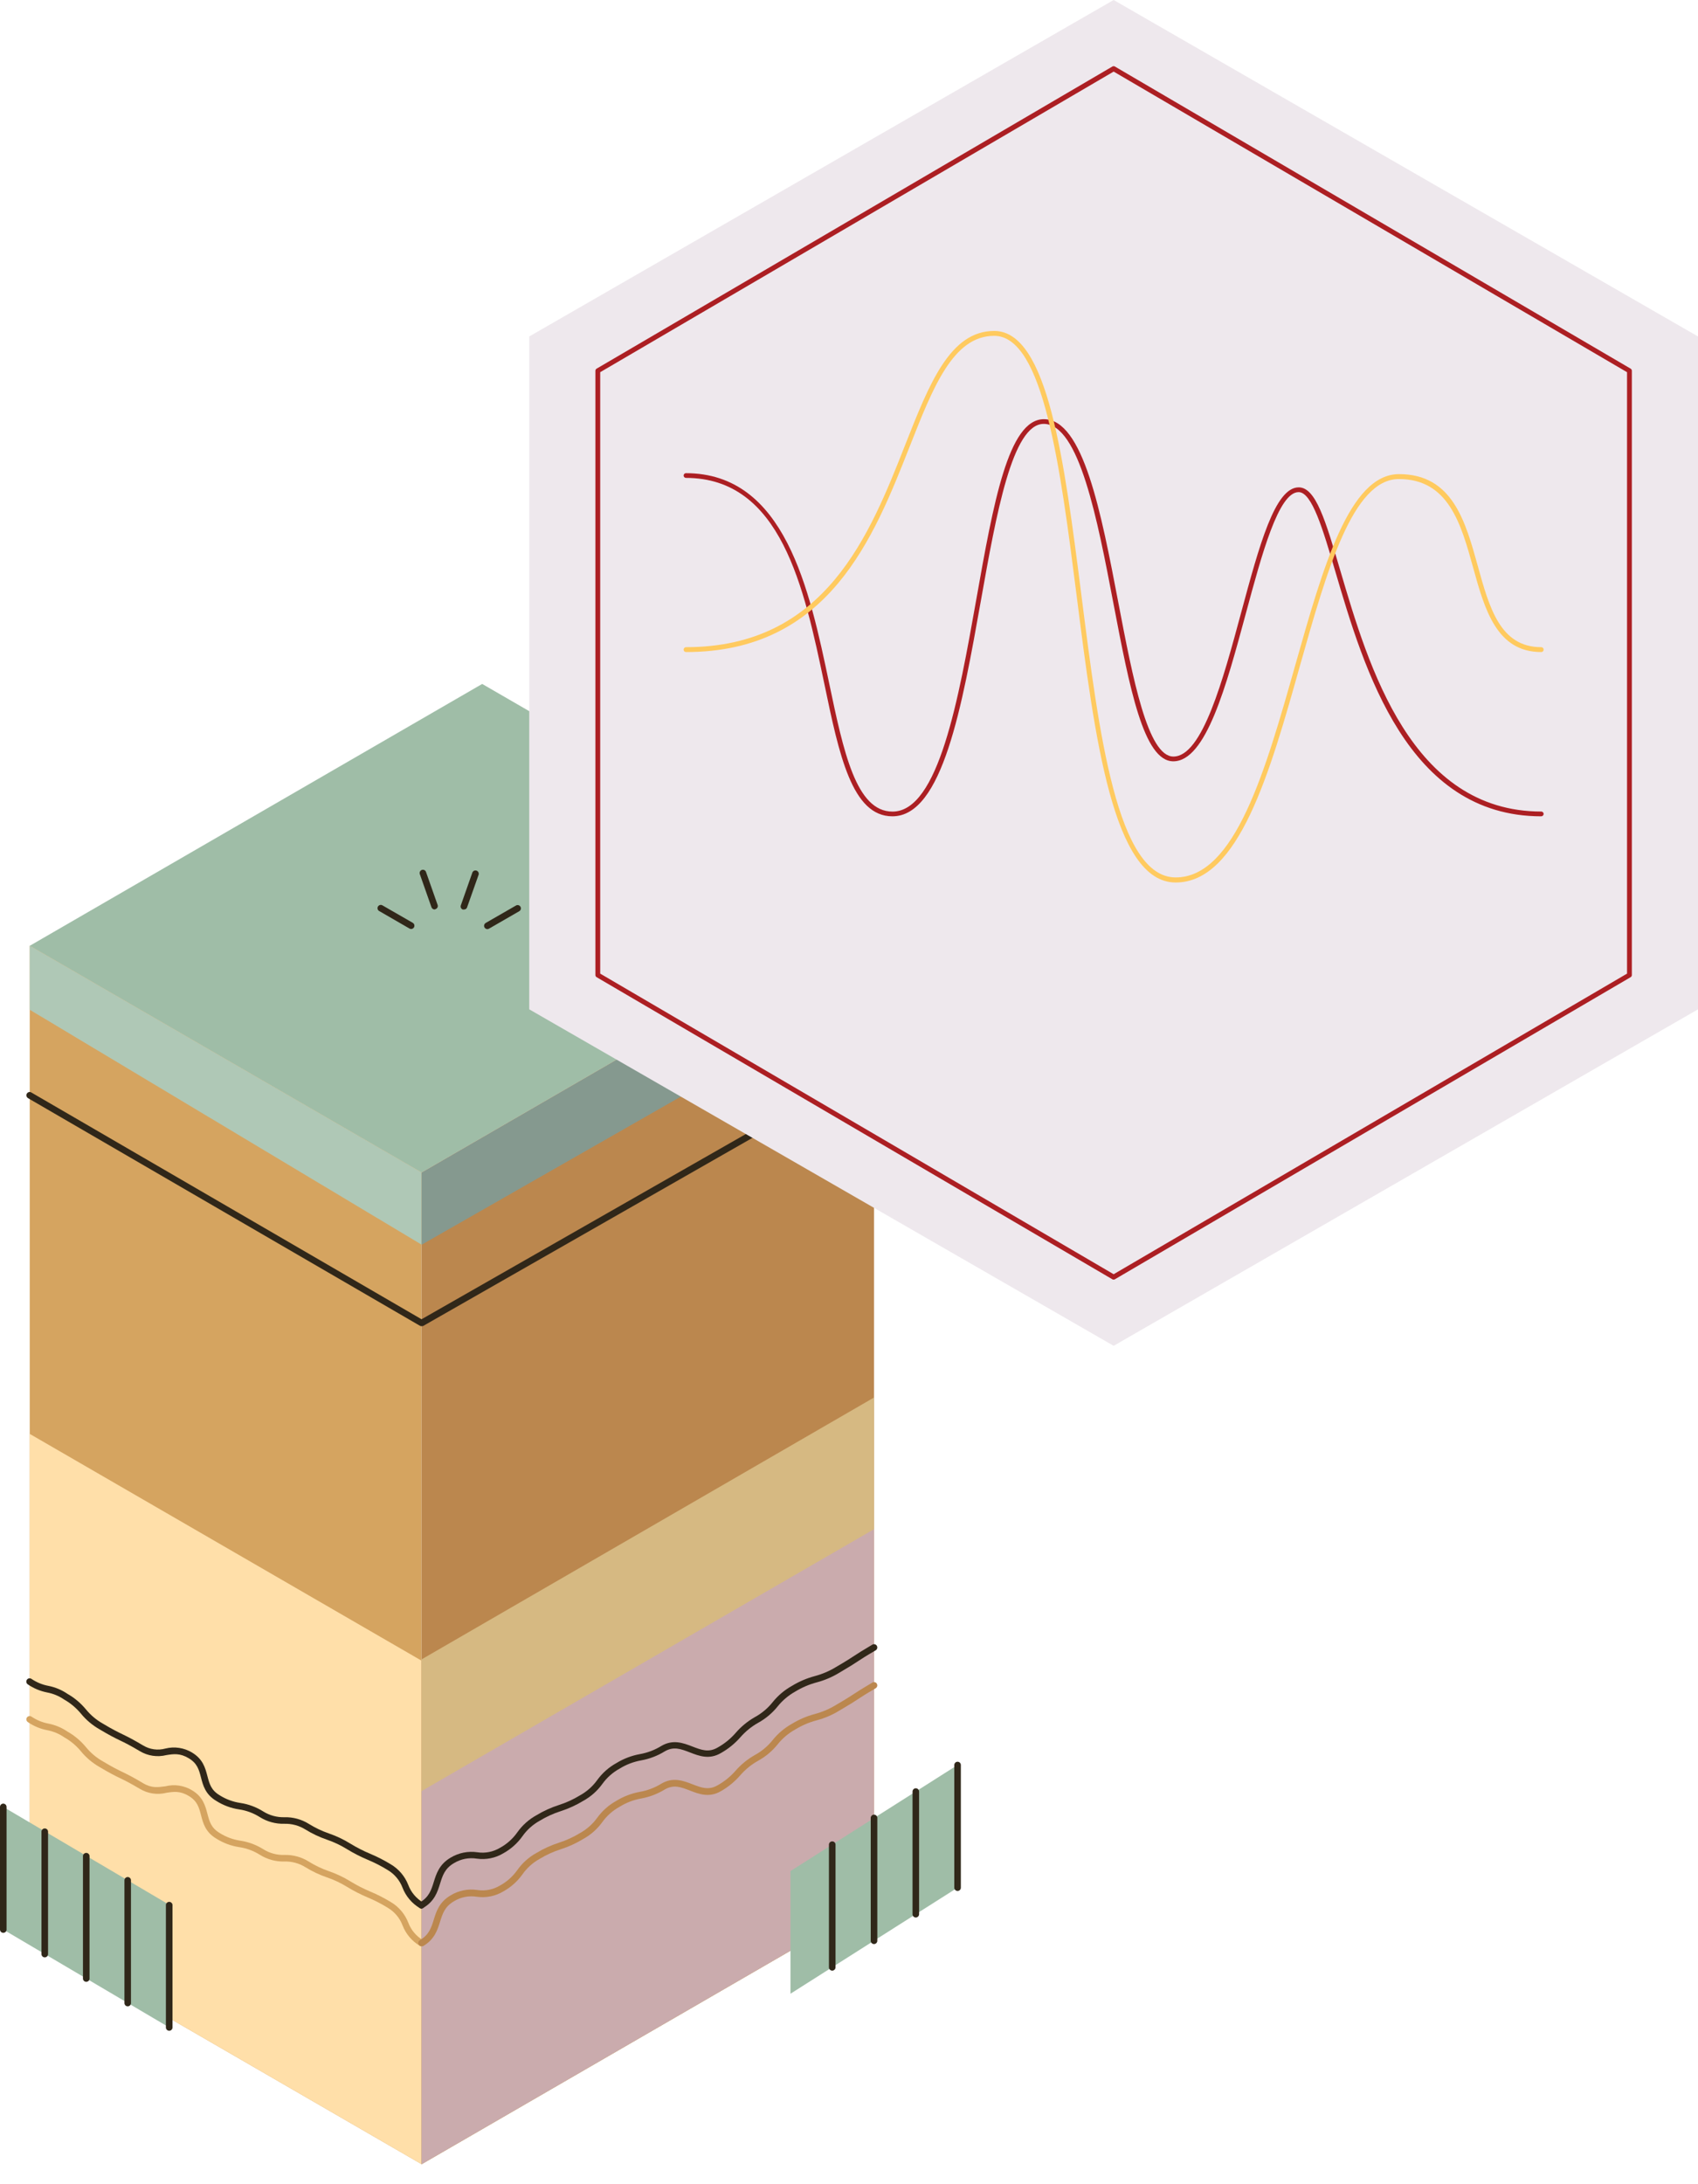 <?xml version="1.0" encoding="UTF-8"?> <svg xmlns="http://www.w3.org/2000/svg" width="77" height="99" viewBox="0 0 77 99" fill="none"><path d="M19.117 53.149L1.348 42.87L21.866 31L39.634 41.279L19.117 53.149Z" fill="#9FBDA7"></path><path d="M19.117 53.147V98.093L1.348 87.813V42.867L19.117 53.147Z" fill="#D5A460"></path><path d="M19.117 75.272V98.092L1.348 87.812V64.992L19.117 75.272Z" fill="#FFDFA9"></path><path d="M39.634 41.281V86.227L19.117 98.097V53.151L39.634 41.281Z" fill="#BB874E"></path><path d="M39.634 63.344V86.222L19.117 98.092V75.213L39.634 63.344Z" fill="#D6B982"></path><path d="M39.634 69.312V86.223L19.117 98.093V81.182L39.634 69.312Z" fill="#CAABAD"></path><path d="M1.348 45.767L19.117 56.414V53.147L1.348 42.867V45.767Z" fill="#AFC8B6"></path><path d="M39.634 41.281V44.703L19.117 56.419V53.151L39.634 41.281Z" fill="#85998F"></path><path d="M19.114 86.508C19.087 86.508 19.061 86.501 19.038 86.487C18.68 86.275 18.403 85.948 18.253 85.56C18.126 85.225 17.889 84.943 17.581 84.76C17.293 84.582 16.99 84.427 16.677 84.296C16.351 84.16 16.036 83.998 15.735 83.814C15.447 83.636 15.14 83.491 14.82 83.382C14.482 83.266 14.158 83.113 13.853 82.925C13.565 82.745 13.23 82.654 12.89 82.664C12.5 82.674 12.114 82.569 11.783 82.362C11.498 82.181 11.179 82.062 10.845 82.013C10.478 81.959 10.125 81.828 9.81 81.629C9.313 81.333 9.208 80.927 9.115 80.57C9.023 80.213 8.947 79.924 8.554 79.691C8.162 79.457 7.874 79.498 7.545 79.551C7.341 79.602 7.13 79.612 6.923 79.581C6.716 79.55 6.517 79.478 6.338 79.37C5.898 79.108 5.664 78.992 5.433 78.882C5.201 78.771 4.962 78.65 4.511 78.381C4.192 78.199 3.908 77.96 3.674 77.676C3.46 77.416 3.201 77.198 2.908 77.032C2.675 76.872 2.411 76.763 2.133 76.711C1.823 76.65 1.528 76.527 1.267 76.349C1.25 76.339 1.235 76.325 1.223 76.31C1.211 76.294 1.203 76.276 1.198 76.257C1.193 76.238 1.192 76.218 1.195 76.199C1.198 76.179 1.204 76.161 1.214 76.144C1.224 76.127 1.237 76.112 1.253 76.1C1.269 76.088 1.287 76.08 1.306 76.075C1.325 76.07 1.344 76.069 1.364 76.072C1.383 76.075 1.402 76.081 1.419 76.091C1.651 76.25 1.915 76.36 2.191 76.412C2.502 76.473 2.798 76.596 3.06 76.775C3.38 76.957 3.663 77.196 3.898 77.48C4.111 77.74 4.371 77.959 4.664 78.124C5.103 78.387 5.328 78.497 5.568 78.613C5.809 78.73 6.041 78.846 6.49 79.114C6.64 79.204 6.807 79.264 6.98 79.288C7.154 79.312 7.33 79.3 7.499 79.254C7.703 79.203 7.914 79.192 8.122 79.224C8.329 79.255 8.529 79.326 8.708 79.435C9.204 79.732 9.309 80.137 9.403 80.494C9.497 80.851 9.571 81.139 9.962 81.373C10.247 81.553 10.567 81.671 10.9 81.72C11.268 81.775 11.62 81.906 11.935 82.104C12.224 82.285 12.559 82.377 12.9 82.367C13.29 82.357 13.676 82.462 14.007 82.67C14.292 82.847 14.595 82.992 14.912 83.101C15.25 83.217 15.574 83.37 15.878 83.558C16.168 83.736 16.47 83.891 16.783 84.022C17.109 84.158 17.423 84.319 17.724 84.503C18.083 84.716 18.36 85.043 18.512 85.431C18.638 85.767 18.875 86.049 19.183 86.231C19.217 86.252 19.241 86.285 19.25 86.323C19.26 86.361 19.254 86.402 19.234 86.436C19.221 86.457 19.204 86.475 19.183 86.487C19.162 86.5 19.139 86.507 19.114 86.508Z" fill="#302719"></path><path d="M19.117 86.507C19.084 86.507 19.052 86.497 19.026 86.477C19 86.457 18.981 86.429 18.972 86.397C18.963 86.366 18.965 86.332 18.978 86.302C18.99 86.271 19.013 86.246 19.041 86.229C19.457 85.984 19.557 85.667 19.671 85.299C19.785 84.931 19.919 84.501 20.436 84.198C20.798 83.98 21.225 83.894 21.643 83.955C22.002 84.011 22.368 83.938 22.678 83.751C22.988 83.581 23.255 83.342 23.459 83.052C23.685 82.732 23.981 82.468 24.324 82.278C24.642 82.085 24.983 81.93 25.337 81.816C25.674 81.709 25.997 81.561 26.298 81.377C26.608 81.207 26.875 80.969 27.082 80.683C27.311 80.366 27.607 80.104 27.948 79.915C28.276 79.714 28.638 79.575 29.016 79.507C29.363 79.446 29.694 79.319 29.994 79.134C30.522 78.826 30.985 79.003 31.396 79.161C31.807 79.319 32.134 79.446 32.54 79.21C32.848 79.039 33.124 78.816 33.356 78.55C33.606 78.259 33.905 78.014 34.239 77.825C34.548 77.655 34.819 77.426 35.039 77.15C35.281 76.85 35.578 76.599 35.915 76.412C36.237 76.216 36.586 76.067 36.95 75.97C37.29 75.879 37.616 75.74 37.916 75.556C38.38 75.286 38.559 75.168 38.733 75.054C38.906 74.94 39.095 74.818 39.56 74.544C39.576 74.534 39.595 74.528 39.614 74.525C39.633 74.522 39.653 74.523 39.672 74.528C39.691 74.533 39.709 74.542 39.724 74.553C39.74 74.565 39.753 74.58 39.762 74.597C39.782 74.631 39.788 74.672 39.778 74.71C39.768 74.749 39.744 74.782 39.71 74.802C39.247 75.072 39.067 75.19 38.895 75.304C38.724 75.418 38.534 75.54 38.067 75.814C37.745 76.011 37.396 76.16 37.032 76.256C36.691 76.347 36.366 76.487 36.065 76.67C35.758 76.841 35.486 77.07 35.265 77.344C35.024 77.645 34.726 77.895 34.389 78.082C34.081 78.254 33.805 78.478 33.573 78.744C33.321 79.031 33.023 79.272 32.69 79.459C32.161 79.769 31.698 79.589 31.289 79.431C30.88 79.273 30.549 79.145 30.144 79.382C29.817 79.584 29.455 79.722 29.078 79.79C28.731 79.852 28.398 79.978 28.099 80.164C27.789 80.334 27.521 80.571 27.315 80.858C27.086 81.175 26.79 81.437 26.448 81.625C26.129 81.819 25.788 81.975 25.433 82.09C25.097 82.197 24.775 82.344 24.474 82.527C24.165 82.698 23.898 82.936 23.694 83.225C23.467 83.545 23.172 83.809 22.829 83.999C22.467 84.218 22.04 84.304 21.622 84.244C21.264 84.187 20.897 84.259 20.587 84.447C20.168 84.692 20.071 85.009 19.955 85.379C19.839 85.749 19.709 86.175 19.191 86.478C19.169 86.494 19.144 86.504 19.117 86.507Z" fill="#302719"></path><path d="M19.115 88.218C19.089 88.217 19.062 88.21 19.039 88.196C18.681 87.984 18.405 87.658 18.254 87.269C18.128 86.934 17.891 86.652 17.582 86.47C17.294 86.291 16.991 86.136 16.678 86.005C16.353 85.868 16.038 85.707 15.737 85.523C15.448 85.345 15.141 85.201 14.821 85.092C14.483 84.976 14.159 84.822 13.854 84.635C13.566 84.454 13.231 84.363 12.892 84.374C12.501 84.384 12.115 84.278 11.784 84.069C11.499 83.89 11.18 83.772 10.847 83.723C10.479 83.667 10.127 83.536 9.812 83.338C9.314 83.043 9.209 82.636 9.117 82.279C9.024 81.922 8.948 81.634 8.556 81.4C8.163 81.166 7.875 81.208 7.546 81.26C7.343 81.311 7.131 81.321 6.924 81.29C6.717 81.259 6.518 81.187 6.339 81.079C5.899 80.818 5.665 80.702 5.434 80.591C5.202 80.48 4.963 80.359 4.513 80.091C4.193 79.908 3.909 79.669 3.675 79.385C3.462 79.125 3.202 78.907 2.909 78.742C2.676 78.581 2.412 78.472 2.135 78.421C1.824 78.36 1.529 78.237 1.268 78.058C1.234 78.038 1.21 78.005 1.2 77.967C1.19 77.928 1.196 77.888 1.216 77.854C1.236 77.82 1.269 77.796 1.307 77.786C1.346 77.776 1.386 77.782 1.42 77.802C1.653 77.961 1.916 78.071 2.193 78.123C2.504 78.184 2.799 78.307 3.061 78.486C3.381 78.668 3.665 78.907 3.899 79.191C4.112 79.451 4.372 79.67 4.665 79.835C5.104 80.098 5.329 80.208 5.57 80.325C5.81 80.441 6.042 80.557 6.491 80.825C6.889 81.062 7.171 81.006 7.501 80.965C7.704 80.914 7.916 80.903 8.123 80.934C8.33 80.966 8.53 81.037 8.709 81.146C9.205 81.442 9.31 81.848 9.404 82.205C9.498 82.562 9.573 82.85 9.964 83.084C10.249 83.263 10.568 83.381 10.901 83.431C11.269 83.486 11.621 83.617 11.936 83.815C12.225 83.997 12.56 84.088 12.901 84.076C13.292 84.067 13.677 84.172 14.008 84.381C14.293 84.558 14.596 84.703 14.913 84.812C15.251 84.928 15.575 85.081 15.88 85.269C16.169 85.446 16.472 85.602 16.785 85.734C17.11 85.869 17.425 86.03 17.726 86.214C18.084 86.426 18.361 86.753 18.513 87.142C18.639 87.478 18.876 87.76 19.184 87.942C19.218 87.963 19.242 87.996 19.251 88.034C19.261 88.073 19.255 88.113 19.235 88.147C19.222 88.168 19.205 88.185 19.184 88.197C19.163 88.21 19.14 88.217 19.115 88.218Z" fill="#D5A460"></path><path d="M19.117 88.216C19.084 88.217 19.052 88.206 19.026 88.186C19 88.167 18.981 88.139 18.972 88.107C18.963 88.075 18.965 88.042 18.978 88.011C18.99 87.981 19.013 87.955 19.041 87.939C19.457 87.694 19.557 87.377 19.671 87.007C19.785 86.637 19.919 86.211 20.436 85.908C20.798 85.688 21.225 85.602 21.643 85.665C22.002 85.721 22.368 85.648 22.678 85.46C22.988 85.29 23.255 85.051 23.459 84.762C23.685 84.442 23.981 84.177 24.324 83.988C24.642 83.795 24.983 83.64 25.337 83.525C25.674 83.418 25.996 83.27 26.298 83.087C26.607 82.916 26.875 82.679 27.082 82.392C27.311 82.076 27.607 81.814 27.948 81.625C28.276 81.424 28.638 81.285 29.016 81.217C29.363 81.155 29.694 81.029 29.994 80.844C30.522 80.534 30.985 80.713 31.396 80.871C31.807 81.029 32.134 81.156 32.54 80.92C32.848 80.749 33.124 80.525 33.356 80.26C33.607 79.972 33.906 79.73 34.239 79.543C34.548 79.374 34.819 79.144 35.039 78.869C35.281 78.569 35.578 78.318 35.915 78.131C36.237 77.934 36.585 77.785 36.95 77.689C37.29 77.598 37.616 77.459 37.916 77.275C38.38 77.005 38.559 76.887 38.733 76.773C38.906 76.659 39.095 76.537 39.56 76.263C39.576 76.253 39.595 76.246 39.614 76.244C39.633 76.241 39.653 76.242 39.672 76.247C39.691 76.252 39.709 76.26 39.724 76.272C39.74 76.284 39.753 76.299 39.762 76.316C39.782 76.35 39.788 76.391 39.778 76.429C39.768 76.467 39.744 76.5 39.71 76.521C39.247 76.791 39.067 76.909 38.895 77.023C38.724 77.137 38.534 77.259 38.067 77.532C37.745 77.73 37.396 77.879 37.032 77.975C36.691 78.066 36.366 78.205 36.065 78.388C35.757 78.559 35.485 78.788 35.265 79.063C35.024 79.364 34.726 79.614 34.389 79.801C34.081 79.972 33.806 80.196 33.573 80.461C33.323 80.752 33.024 80.997 32.69 81.186C32.161 81.496 31.698 81.317 31.289 81.159C30.88 81.001 30.549 80.873 30.144 81.11C29.816 81.311 29.455 81.449 29.078 81.518C28.731 81.579 28.398 81.706 28.099 81.892C27.789 82.062 27.521 82.299 27.315 82.586C27.086 82.903 26.79 83.165 26.448 83.353C26.129 83.547 25.788 83.703 25.433 83.817C25.097 83.925 24.775 84.071 24.474 84.254C24.165 84.425 23.898 84.664 23.694 84.953C23.467 85.273 23.172 85.537 22.829 85.727C22.467 85.945 22.04 86.032 21.622 85.972C21.264 85.914 20.897 85.986 20.587 86.175C20.168 86.419 20.071 86.737 19.955 87.105C19.839 87.473 19.709 87.903 19.191 88.206C19.168 88.215 19.142 88.219 19.117 88.216Z" fill="#BB874E"></path><path d="M19.116 60.11C19.089 60.11 19.063 60.103 19.04 60.09L1.27 49.774C1.236 49.754 1.212 49.721 1.202 49.682C1.192 49.644 1.198 49.603 1.218 49.569C1.227 49.552 1.24 49.537 1.256 49.526C1.271 49.514 1.289 49.505 1.308 49.5C1.327 49.495 1.347 49.494 1.366 49.497C1.385 49.5 1.404 49.507 1.42 49.517L19.116 59.796L39.566 48.122C39.6 48.107 39.639 48.105 39.674 48.117C39.709 48.129 39.739 48.154 39.758 48.186C39.776 48.219 39.781 48.257 39.773 48.293C39.765 48.33 39.743 48.362 39.712 48.383L19.194 60.097C19.169 60.108 19.143 60.113 19.116 60.11Z" fill="#302719"></path><path d="M18.647 42.108C18.621 42.108 18.596 42.101 18.573 42.089L17.196 41.294C17.178 41.285 17.163 41.272 17.151 41.256C17.139 41.241 17.13 41.223 17.125 41.204C17.119 41.185 17.118 41.165 17.12 41.145C17.123 41.126 17.129 41.107 17.139 41.09C17.149 41.073 17.162 41.058 17.178 41.046C17.193 41.034 17.211 41.025 17.23 41.02C17.25 41.015 17.269 41.014 17.289 41.017C17.308 41.02 17.327 41.027 17.344 41.037L18.721 41.829C18.749 41.846 18.771 41.872 18.783 41.902C18.795 41.932 18.797 41.965 18.789 41.997C18.78 42.028 18.762 42.056 18.736 42.076C18.711 42.096 18.679 42.108 18.647 42.108Z" fill="#302719"></path><path d="M19.707 41.222C19.677 41.222 19.646 41.212 19.621 41.194C19.596 41.177 19.577 41.151 19.566 41.122L19.038 39.621C19.031 39.602 19.029 39.583 19.029 39.563C19.03 39.544 19.035 39.525 19.044 39.507C19.052 39.489 19.064 39.473 19.078 39.46C19.093 39.447 19.11 39.437 19.128 39.43C19.147 39.424 19.166 39.421 19.186 39.422C19.205 39.423 19.224 39.428 19.242 39.436C19.26 39.445 19.276 39.457 19.289 39.471C19.302 39.486 19.312 39.503 19.318 39.521L19.847 41.023C19.858 41.059 19.855 41.098 19.838 41.131C19.821 41.165 19.792 41.191 19.756 41.204C19.741 41.213 19.725 41.219 19.707 41.222Z" fill="#302719"></path><path d="M21.034 41.224C21.018 41.227 21.001 41.227 20.985 41.224C20.95 41.211 20.921 41.185 20.904 41.152C20.887 41.118 20.884 41.079 20.895 41.043L21.423 39.542C21.439 39.507 21.466 39.48 21.501 39.465C21.536 39.45 21.575 39.449 21.61 39.462C21.646 39.474 21.675 39.5 21.693 39.533C21.71 39.566 21.715 39.605 21.706 39.642L21.175 41.143C21.162 41.169 21.142 41.19 21.117 41.205C21.092 41.219 21.063 41.226 21.034 41.224Z" fill="#302719"></path><path d="M22.098 42.114C22.065 42.113 22.034 42.102 22.008 42.081C21.983 42.061 21.965 42.033 21.956 42.002C21.948 41.971 21.95 41.937 21.962 41.907C21.974 41.877 21.996 41.851 22.024 41.834L23.401 41.042C23.435 41.023 23.475 41.018 23.512 41.029C23.55 41.039 23.582 41.064 23.601 41.098C23.621 41.132 23.626 41.172 23.616 41.209C23.607 41.247 23.583 41.279 23.549 41.3L22.172 42.094C22.149 42.106 22.124 42.113 22.098 42.114Z" fill="#302719"></path><path d="M35.846 90.367L43.423 85.559V80L35.846 84.807V90.367Z" fill="#9FBDA7"></path><path d="M43.424 85.709C43.384 85.709 43.347 85.693 43.319 85.665C43.291 85.637 43.275 85.599 43.275 85.56V80C43.275 79.961 43.291 79.923 43.319 79.895C43.347 79.867 43.384 79.852 43.424 79.852C43.463 79.852 43.501 79.867 43.529 79.895C43.556 79.923 43.572 79.961 43.572 80V85.56C43.572 85.579 43.568 85.599 43.561 85.617C43.553 85.635 43.542 85.651 43.529 85.665C43.515 85.679 43.499 85.69 43.481 85.697C43.463 85.705 43.443 85.709 43.424 85.709Z" fill="#302719"></path><path d="M41.529 86.912C41.49 86.912 41.452 86.896 41.424 86.868C41.397 86.84 41.381 86.802 41.381 86.763V81.203C41.381 81.164 41.397 81.126 41.424 81.098C41.452 81.07 41.49 81.055 41.529 81.055C41.569 81.055 41.606 81.07 41.634 81.098C41.662 81.126 41.678 81.164 41.678 81.203V86.766C41.677 86.805 41.661 86.842 41.633 86.869C41.605 86.896 41.568 86.912 41.529 86.912Z" fill="#302719"></path><path d="M39.634 88.116C39.594 88.116 39.557 88.1 39.529 88.073C39.501 88.045 39.485 88.007 39.485 87.968V82.417C39.483 82.396 39.485 82.375 39.492 82.355C39.498 82.334 39.509 82.316 39.523 82.3C39.537 82.284 39.554 82.272 39.573 82.263C39.593 82.254 39.614 82.25 39.635 82.25C39.656 82.25 39.677 82.254 39.696 82.263C39.715 82.272 39.732 82.284 39.746 82.3C39.761 82.316 39.771 82.334 39.778 82.355C39.784 82.375 39.786 82.396 39.784 82.417V87.977C39.781 88.014 39.764 88.05 39.736 88.076C39.708 88.102 39.672 88.116 39.634 88.116Z" fill="#302719"></path><path d="M37.74 89.32C37.7 89.32 37.662 89.304 37.634 89.276C37.606 89.247 37.59 89.209 37.59 89.169V83.61C37.59 83.57 37.606 83.532 37.635 83.504C37.663 83.477 37.7 83.461 37.74 83.461C37.779 83.461 37.817 83.477 37.845 83.504C37.873 83.532 37.889 83.57 37.889 83.61V89.169C37.889 89.209 37.873 89.247 37.845 89.275C37.817 89.303 37.78 89.319 37.74 89.32Z" fill="#302719"></path><path d="M7.671 91.893L0.148 87.458V81.898L7.671 86.334V91.893Z" fill="#9FBDA7"></path><path d="M0.148 87.607C0.109 87.607 0.071 87.591 0.043 87.563C0.016 87.535 0 87.498 0 87.458V81.899C0 81.859 0.016 81.821 0.043 81.794C0.071 81.766 0.109 81.75 0.148 81.75C0.188 81.75 0.225 81.766 0.253 81.794C0.281 81.821 0.297 81.859 0.297 81.899V87.458C0.297 87.478 0.293 87.497 0.286 87.515C0.279 87.534 0.268 87.55 0.254 87.564C0.24 87.578 0.224 87.589 0.205 87.596C0.187 87.603 0.168 87.607 0.148 87.607Z" fill="#302719"></path><path d="M2.029 88.719C1.99 88.719 1.952 88.703 1.924 88.675C1.896 88.648 1.881 88.61 1.881 88.57V83.009C1.885 82.972 1.902 82.938 1.93 82.913C1.957 82.889 1.993 82.875 2.03 82.875C2.067 82.875 2.103 82.889 2.13 82.913C2.158 82.938 2.175 82.972 2.179 83.009V88.57C2.179 88.61 2.163 88.648 2.135 88.676C2.107 88.703 2.069 88.719 2.029 88.719Z" fill="#302719"></path><path d="M3.912 89.827C3.892 89.827 3.873 89.823 3.855 89.816C3.836 89.808 3.82 89.797 3.806 89.784C3.792 89.77 3.781 89.753 3.773 89.735C3.766 89.717 3.762 89.698 3.762 89.678V84.118C3.766 84.082 3.783 84.047 3.811 84.023C3.838 83.998 3.874 83.984 3.911 83.984C3.948 83.984 3.984 83.998 4.011 84.023C4.039 84.047 4.056 84.082 4.06 84.118V89.671C4.061 89.691 4.058 89.711 4.051 89.73C4.044 89.749 4.033 89.766 4.02 89.781C4.006 89.795 3.989 89.807 3.97 89.815C3.952 89.823 3.932 89.827 3.912 89.827Z" fill="#302719"></path><path d="M5.791 90.939C5.752 90.939 5.714 90.923 5.686 90.895C5.658 90.867 5.643 90.829 5.643 90.79V85.227C5.643 85.187 5.658 85.15 5.686 85.122C5.714 85.094 5.752 85.078 5.791 85.078C5.83 85.078 5.868 85.094 5.896 85.122C5.924 85.15 5.939 85.187 5.939 85.227V90.786C5.94 90.806 5.936 90.826 5.929 90.844C5.922 90.863 5.911 90.88 5.897 90.894C5.883 90.908 5.867 90.919 5.849 90.927C5.83 90.935 5.811 90.939 5.791 90.939Z" fill="#302719"></path><path d="M7.672 92.045C7.632 92.045 7.595 92.03 7.567 92.002C7.539 91.974 7.523 91.936 7.523 91.897V86.337C7.527 86.3 7.545 86.266 7.573 86.242C7.6 86.217 7.636 86.203 7.673 86.203C7.71 86.203 7.745 86.217 7.773 86.242C7.801 86.266 7.818 86.3 7.822 86.337V91.897C7.822 91.916 7.818 91.936 7.811 91.954C7.803 91.972 7.792 91.989 7.778 92.002C7.764 92.016 7.747 92.027 7.729 92.035C7.711 92.042 7.691 92.046 7.672 92.045Z" fill="#302719"></path><path d="M77 45.749V15.251L50.501 0L24 15.251V45.749L50.501 61L77 45.749Z" fill="#EEE8ED"></path><path d="M69.894 37C63.822 37 61.858 30.33 60.558 25.918C59.987 23.98 59.495 22.306 58.888 22.306C57.981 22.306 57.225 25.103 56.496 27.807C55.606 31.101 54.687 34.507 53.206 34.507C51.86 34.507 51.225 31.183 50.491 27.349C49.763 23.536 48.936 19.213 47.331 19.213C45.907 19.213 45.183 23.28 44.483 27.214C43.626 32.024 42.742 37 40.468 37C38.637 37 38.052 34.219 37.382 30.998C36.463 26.622 35.42 21.661 31.098 21.661C31.071 21.658 31.046 21.645 31.028 21.625C31.01 21.605 31 21.58 31 21.554C31 21.527 31.01 21.502 31.028 21.482C31.046 21.462 31.071 21.45 31.098 21.447C35.6 21.447 36.708 26.72 37.598 30.957C38.254 34.085 38.822 36.786 40.473 36.786C42.561 36.786 43.47 31.681 44.271 27.177C45.051 22.79 45.725 19 47.337 19C49.125 19 49.932 23.225 50.713 27.31C51.369 30.742 52.048 34.291 53.211 34.291C54.522 34.291 55.46 30.817 56.287 27.752C57.108 24.714 57.816 22.09 58.893 22.09C59.666 22.09 60.107 23.586 60.779 25.858C62.06 30.209 63.997 36.784 69.902 36.784C69.929 36.787 69.954 36.8 69.972 36.82C69.99 36.839 70 36.865 70 36.891C70 36.917 69.99 36.943 69.972 36.963C69.954 36.982 69.929 36.995 69.902 36.998L69.894 37Z" fill="#AC1F23"></path><path d="M50.501 58C50.481 58 50.462 57.995 50.445 57.986L27.054 44.291C27.038 44.281 27.024 44.267 27.014 44.25C27.005 44.233 27 44.214 27 44.194V16.806C27 16.787 27.005 16.768 27.014 16.751C27.024 16.734 27.038 16.72 27.054 16.71L50.445 3.014C50.462 3.005 50.481 3 50.5 3C50.519 3 50.538 3.005 50.555 3.014L73.946 16.71C73.962 16.72 73.976 16.734 73.986 16.751C73.995 16.768 74 16.787 74 16.806V44.194C74 44.214 73.995 44.233 73.986 44.25C73.976 44.267 73.962 44.281 73.946 44.291L50.554 57.986C50.537 57.995 50.519 57.999 50.501 58ZM27.218 44.13L50.501 57.755L73.782 44.13V16.87L50.501 3.245L27.218 16.87V44.13Z" fill="#AC1F23"></path><path d="M53.314 40C50.473 40 49.635 33.401 48.824 27.013C48.087 21.216 47.326 15.222 45.084 15.222C43.225 15.222 42.316 17.54 41.258 20.224C39.62 24.38 37.582 29.555 31.108 29.555C31.079 29.555 31.052 29.544 31.032 29.523C31.011 29.502 31 29.474 31 29.445C31 29.415 31.011 29.387 31.032 29.366C31.052 29.345 31.079 29.334 31.108 29.334C37.437 29.334 39.444 24.236 41.057 20.141C42.145 17.383 43.085 15 45.084 15C47.516 15 48.256 20.821 49.04 26.984C49.837 33.271 50.664 39.77 53.314 39.77C56.018 39.77 57.398 34.878 58.737 30.148C59.997 25.696 61.187 21.49 63.443 21.49C65.863 21.49 66.451 23.616 67.019 25.67C67.54 27.554 68.033 29.334 69.892 29.334C69.921 29.334 69.948 29.345 69.968 29.366C69.989 29.387 70 29.415 70 29.445C70 29.474 69.989 29.502 69.968 29.523C69.948 29.544 69.921 29.555 69.892 29.555C67.864 29.555 67.323 27.611 66.804 25.732C66.257 23.756 65.692 21.713 63.436 21.713C61.343 21.713 60.175 25.84 58.94 30.21C57.584 35.027 56.178 40 53.314 40Z" fill="#FFCA5F"></path></svg> 